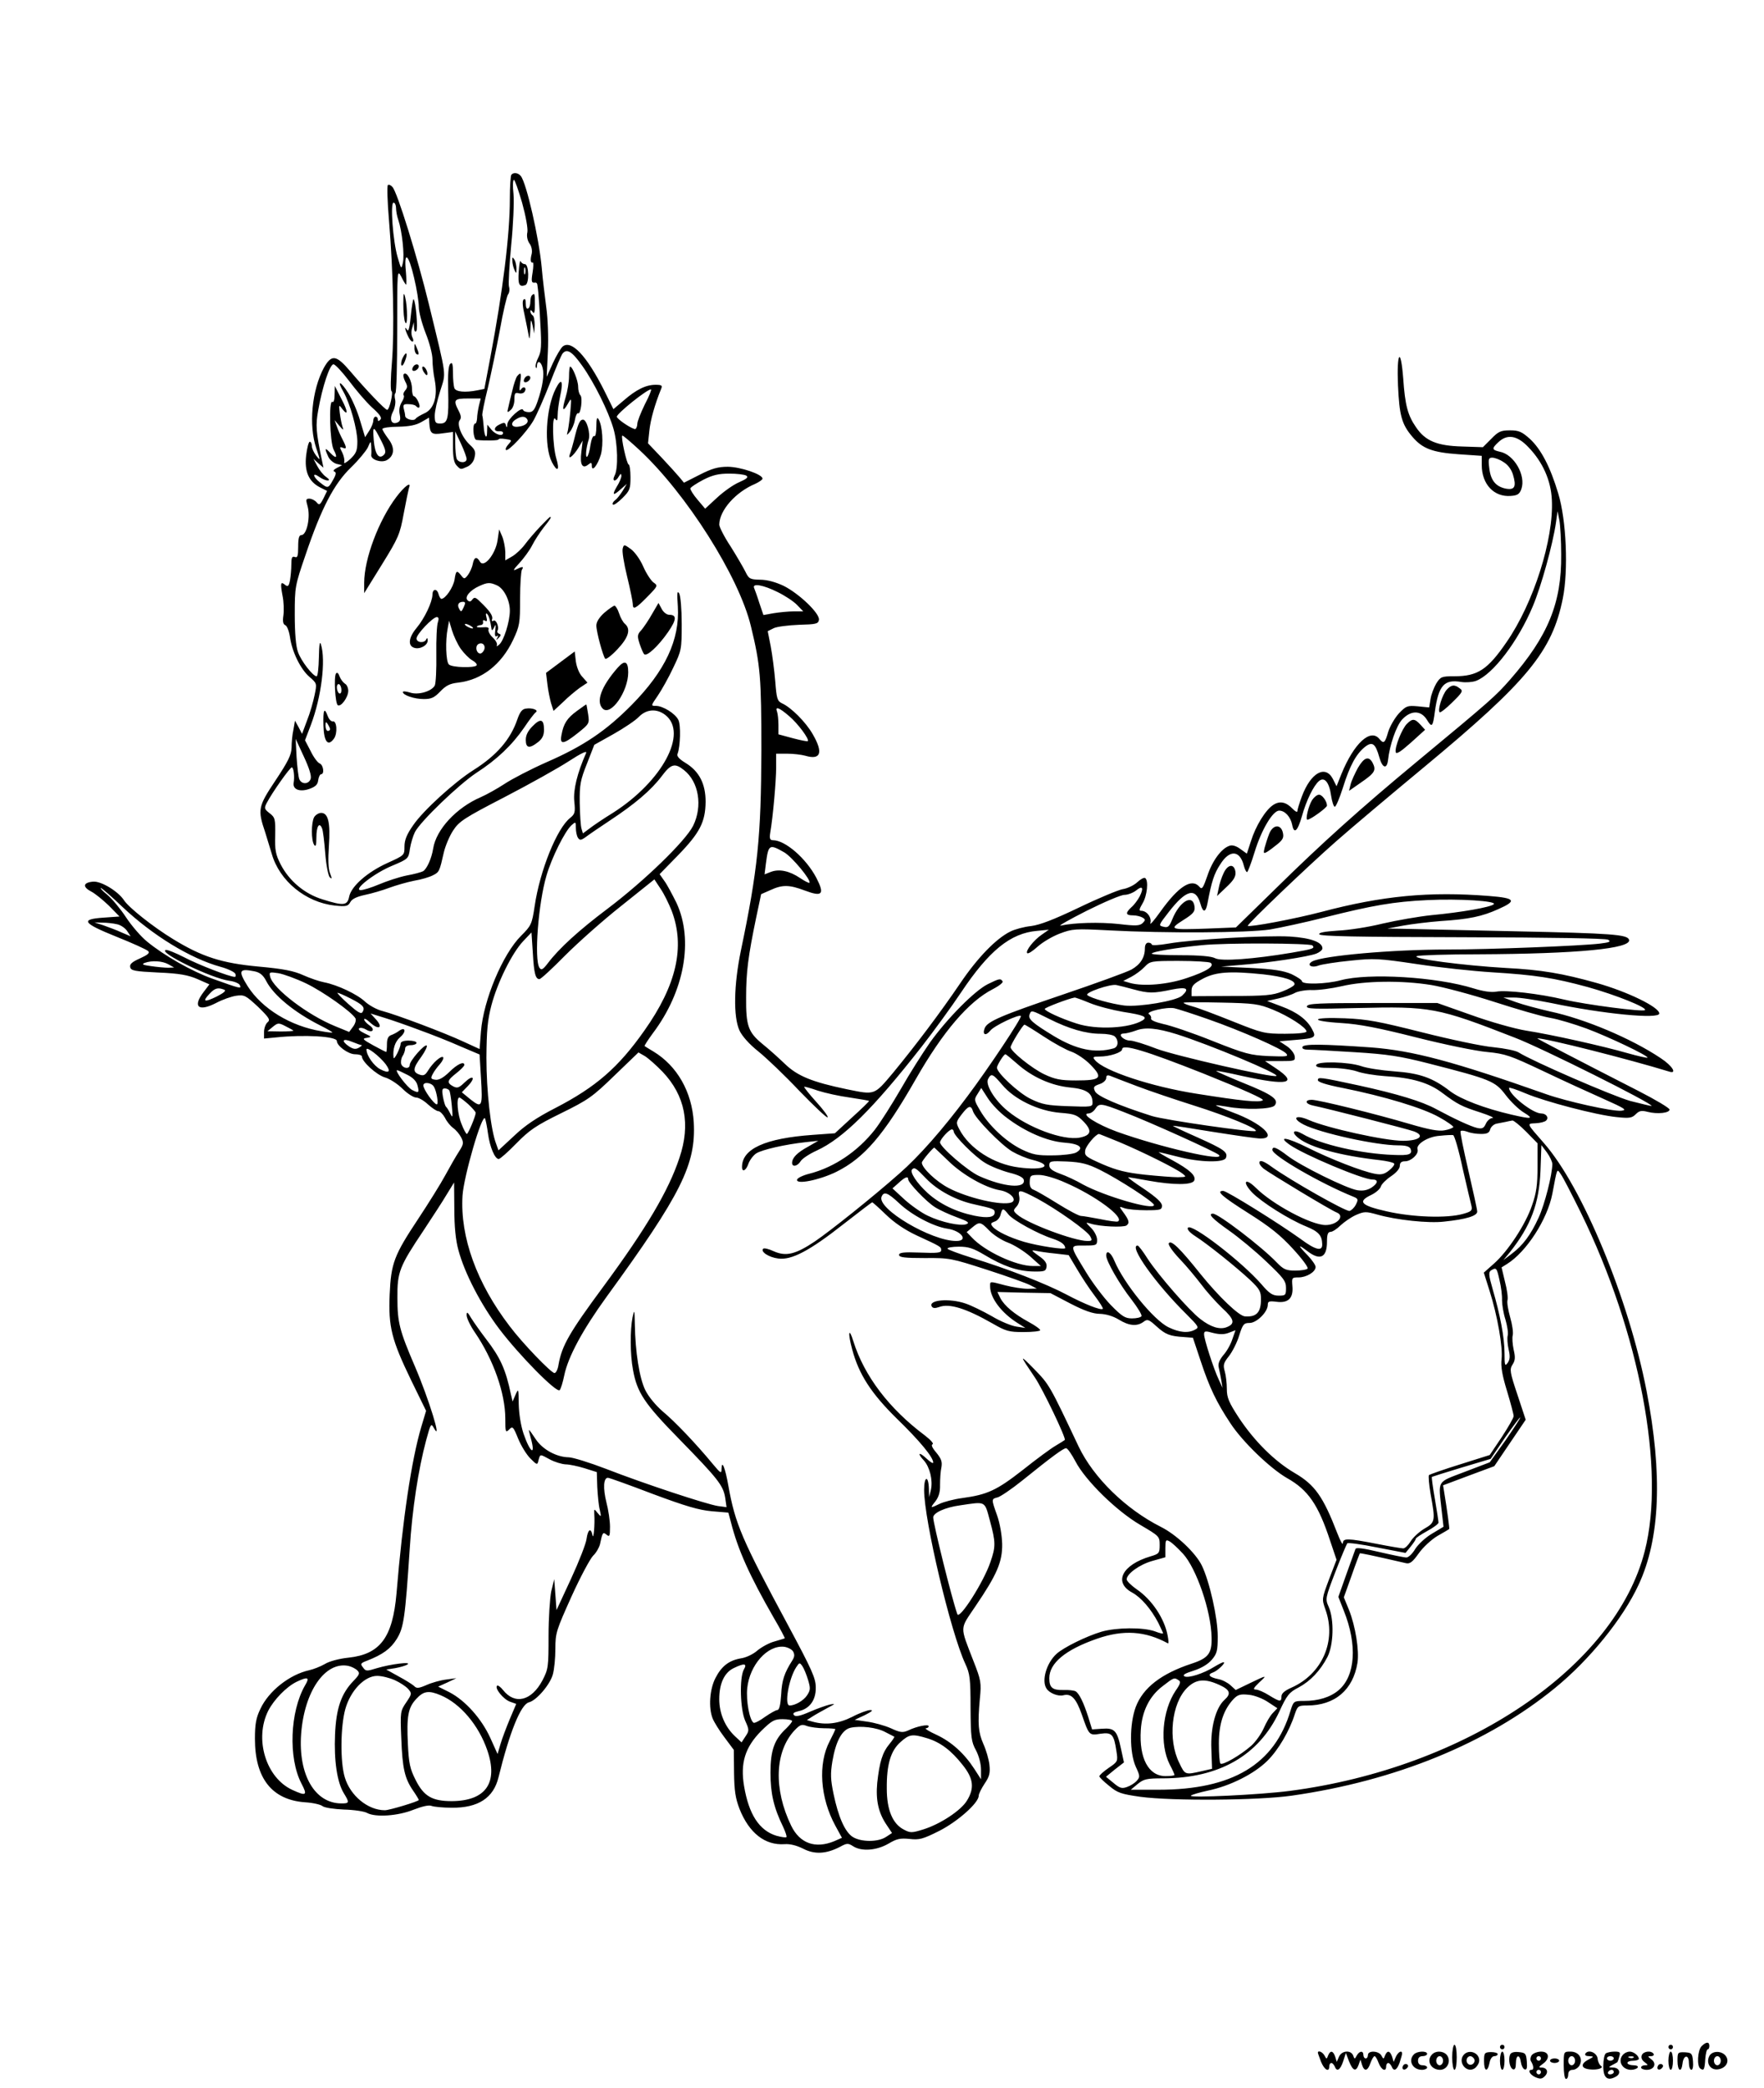 <?xml version="1.0" standalone="no"?>
<!DOCTYPE svg PUBLIC "-//W3C//DTD SVG 20010904//EN"
 "http://www.w3.org/TR/2001/REC-SVG-20010904/DTD/svg10.dtd">
<svg version="1.0" xmlns="http://www.w3.org/2000/svg"
 width="775pt" height="917pt" viewBox="0 0 775 917"
 preserveAspectRatio="xMidYMid meet">

<g transform="translate(0,917) scale(0.1,-0.1)"
fill="#000000" stroke="none">
<path d="M2247 8403 c-4 -3 -7 -52 -7 -107 0 -158 -31 -406 -86 -697 l-26
-137 -30 -6 c-55 -11 -96 -7 -102 10 -3 9 -6 39 -6 67 0 39 -3 48 -12 39 -8
-8 -11 -46 -9 -117 3 -125 -2 -145 -35 -145 -21 0 -24 5 -24 35 0 19 11 68 24
108 26 85 31 49 -50 382 -50 205 -139 493 -160 514 -7 8 -17 12 -20 8 -4 -4
-2 -73 5 -155 19 -229 24 -485 13 -622 -6 -69 -7 -126 -2 -128 9 -3 -9 -82
-19 -82 -9 0 -94 89 -161 168 -63 74 -83 77 -117 17 -53 -98 -68 -254 -33
-355 18 -54 18 -55 -1 -31 -10 13 -19 32 -19 42 0 10 -4 19 -9 19 -5 0 -12
-27 -16 -60 -8 -71 11 -115 62 -141 l30 -15 -16 -33 c-15 -29 -19 -31 -30 -17
-8 9 -22 16 -32 16 -15 0 -16 -4 -8 -32 14 -48 -3 -128 -27 -128 -10 0 -14
-13 -14 -51 0 -41 -3 -50 -15 -45 -12 4 -15 -3 -15 -33 0 -21 -3 -53 -6 -70
-5 -25 -9 -29 -21 -20 -20 17 -22 9 -12 -46 6 -28 7 -67 4 -88 -4 -27 -1 -39
9 -43 7 -3 16 -26 20 -52 9 -65 47 -142 86 -175 32 -28 33 -28 22 -80 -6 -29
-20 -79 -33 -111 l-22 -59 -15 29 -16 29 -7 -40 c-5 -22 -8 -57 -8 -79 -1 -31
-15 -60 -71 -144 -76 -114 -79 -127 -45 -227 7 -22 20 -65 29 -95 34 -119 149
-213 277 -227 50 -5 58 -3 68 15 7 14 28 24 65 32 29 6 77 20 106 31 30 11 79
25 109 31 31 5 68 16 83 24 28 14 29 17 48 101 7 29 25 72 41 96 26 40 49 55
227 147 108 56 235 127 281 157 54 35 81 48 76 36 -39 -88 -57 -162 -52 -212
5 -48 3 -56 -18 -73 -58 -45 -133 -231 -156 -387 -12 -80 -15 -86 -60 -131
-81 -81 -165 -282 -176 -420 l-6 -77 -72 33 c-84 39 -291 117 -355 134 -25 6
-58 25 -75 40 -34 33 -123 75 -181 86 -21 4 -62 18 -91 31 -42 19 -86 28 -196
38 -163 15 -250 43 -377 121 -87 53 -194 138 -215 170 -26 40 -102 86 -137 82
-43 -4 -46 -23 -8 -43 18 -9 53 -38 79 -63 l46 -47 -70 -5 c-104 -7 -92 -24
57 -84 70 -28 132 -56 139 -63 8 -8 -1 -16 -36 -32 -34 -15 -46 -25 -43 -38 3
-16 19 -19 123 -24 94 -4 131 -11 173 -29 l52 -23 -25 -33 c-50 -65 -24 -89
54 -49 28 15 68 29 89 32 36 5 42 1 96 -49 49 -48 55 -57 41 -68 -8 -7 -15
-26 -15 -42 l0 -29 53 5 c123 13 267 5 267 -16 0 -21 50 -58 80 -58 16 0 30
-4 30 -10 0 -22 64 -81 102 -92 21 -6 56 -29 77 -50 21 -21 48 -38 59 -38 11
0 34 -13 52 -30 18 -16 38 -30 46 -30 7 0 20 -13 29 -29 8 -17 24 -36 36 -45
12 -8 27 -26 35 -41 12 -24 11 -30 -10 -63 -13 -20 -40 -67 -60 -104 -20 -37
-73 -122 -118 -190 -107 -161 -120 -196 -126 -333 -6 -142 8 -198 94 -376 l66
-135 -21 -70 c-43 -145 -82 -405 -109 -732 -17 -193 -71 -267 -211 -282 -40
-4 -85 -16 -104 -28 -19 -11 -50 -23 -68 -27 -87 -19 -179 -92 -215 -170 -19
-39 -24 -67 -24 -131 0 -173 74 -268 219 -279 35 -2 70 -10 78 -17 9 -7 50
-13 94 -15 44 -1 90 -8 102 -15 37 -20 136 -13 203 14 39 15 68 22 80 17 10
-4 51 -8 89 -8 116 -1 183 43 205 133 49 199 98 321 134 330 33 8 93 78 105
123 6 21 11 71 11 112 0 70 4 81 71 230 39 86 82 166 95 179 13 12 26 35 30
50 11 53 13 55 29 42 13 -11 15 -6 15 35 0 26 -7 74 -16 108 -15 61 -13 107 7
107 6 0 95 -32 197 -71 145 -54 203 -71 260 -76 l72 -6 11 -41 c31 -123 83
-237 188 -420 29 -49 50 -90 49 -91 -2 -1 -22 -7 -46 -14 -23 -6 -57 -25 -75
-40 -18 -16 -50 -31 -72 -34 -52 -9 -85 -34 -112 -87 -25 -49 -31 -129 -12
-177 6 -15 29 -53 52 -83 l41 -55 1 -100 c1 -79 6 -112 24 -159 42 -106 112
-161 198 -155 24 2 54 -6 82 -20 50 -26 101 -23 161 8 31 17 36 17 58 3 37
-24 103 -19 155 11 37 22 52 25 93 21 43 -5 58 -1 130 35 81 41 174 123 174
155 0 8 12 32 26 53 21 31 25 46 21 83 -3 25 -15 66 -27 92 -22 51 -25 86 -15
198 7 70 5 81 -28 165 -61 158 -61 137 8 240 96 141 119 196 118 274 -1 39
-10 91 -22 125 -26 73 -26 73 2 80 12 3 61 36 107 73 134 108 182 143 194 143
6 0 24 -26 41 -58 43 -83 180 -218 285 -279 83 -49 85 -50 85 -88 0 -35 -2
-39 -40 -50 -125 -37 -164 -114 -81 -159 39 -21 83 -72 115 -133 11 -23 21
-44 21 -46 0 -3 -17 1 -37 9 -52 18 -168 17 -234 -2 -67 -20 -166 -69 -197
-97 -45 -41 -67 -119 -44 -153 13 -20 51 -35 74 -29 35 9 56 -14 81 -85 32
-92 32 -92 82 -84 50 7 59 -2 70 -77 7 -44 6 -46 -34 -73 -23 -16 -41 -32 -41
-37 0 -4 19 -23 43 -42 37 -31 53 -36 137 -48 143 -19 518 -16 665 5 456 65
860 230 1157 473 151 123 298 304 367 453 95 203 106 485 35 852 -78 403 -282
896 -451 1088 -78 89 -76 85 -36 87 20 1 40 6 46 12 13 13 0 31 -22 31 -37 0
-141 82 -141 112 0 4 33 -7 73 -24 85 -36 310 -95 400 -104 56 -6 67 -4 84 13
15 15 25 17 52 10 43 -11 96 -5 96 10 0 7 -61 43 -135 81 -276 141 -451 232
-446 232 40 0 403 -92 579 -146 37 -12 15 25 -37 59 -130 87 -335 173 -486
205 -52 12 -120 30 -150 41 l-55 20 45 0 c25 1 99 -11 165 -24 228 -48 475
-72 475 -46 0 28 -140 96 -275 134 -150 42 -243 58 -400 66 -188 11 -417 41
-390 52 11 4 133 8 270 8 436 2 675 25 662 64 -7 23 -75 28 -497 37 -239 5
-464 10 -500 11 l-65 1 70 13 c39 7 113 16 165 20 124 8 181 20 252 52 84 37
76 49 -39 58 -263 21 -470 1 -738 -70 -114 -30 -315 -68 -323 -61 -5 5 265
263 387 370 68 60 244 208 390 329 452 375 560 506 607 738 25 124 16 344 -20
462 -35 117 -76 195 -125 240 -35 31 -48 37 -87 37 -40 0 -51 -5 -82 -37 l-37
-37 -90 3 c-111 3 -163 24 -204 85 -36 52 -48 96 -56 214 -11 141 -29 117 -23
-30 6 -132 16 -171 63 -226 44 -52 88 -69 203 -77 l102 -7 0 -40 c0 -85 54
-142 128 -136 29 2 38 8 46 30 21 60 -32 152 -94 164 -36 8 -37 14 -7 42 39
37 83 30 132 -22 63 -65 99 -146 103 -231 9 -172 -80 -453 -199 -625 -83 -121
-127 -150 -229 -150 -57 0 -61 -2 -80 -32 -10 -17 -22 -48 -25 -68 l-6 -37
-50 5 c-46 4 -51 2 -83 -31 -18 -20 -39 -56 -47 -81 -14 -50 -20 -54 -39 -31
-39 47 -111 -19 -166 -153 l-22 -55 -16 32 c-33 63 -97 28 -136 -76 -11 -29
-20 -59 -20 -65 0 -7 -9 -2 -20 9 -29 31 -57 37 -86 18 -34 -22 -77 -92 -98
-159 l-18 -55 -28 20 c-17 13 -35 19 -47 15 -36 -11 -76 -65 -98 -131 -19 -55
-24 -63 -35 -50 -34 40 -92 3 -172 -109 -28 -39 -47 -61 -44 -50 7 24 -15 54
-40 54 -11 0 -9 7 6 33 20 33 27 101 11 111 -5 3 -20 -5 -35 -19 -14 -13 -43
-27 -64 -30 -20 -4 -107 -40 -192 -81 -111 -53 -171 -76 -210 -81 -30 -3 -71
-14 -91 -24 -63 -31 -145 -116 -220 -227 -89 -131 -197 -274 -295 -393 -84
-100 -79 -98 -202 -73 -154 32 -218 58 -274 112 -29 28 -73 67 -98 87 -63 52
-73 80 -72 205 0 111 9 180 44 349 l22 104 41 18 c52 24 82 24 151 -2 77 -29
88 -17 51 55 -45 86 -137 166 -191 166 -13 0 -16 7 -12 33 12 68 26 229 26
287 l0 60 48 0 c26 0 62 -4 80 -9 68 -20 80 13 33 94 -30 53 -95 118 -135 136
-21 10 -24 20 -30 97 -4 48 -13 117 -20 154 l-13 66 26 13 c14 7 64 13 111 15
76 2 85 4 88 22 4 28 -87 115 -155 149 -36 17 -73 27 -104 27 -44 1 -49 4 -64
35 -9 18 -38 68 -65 111 -28 42 -50 86 -50 96 1 63 72 143 158 179 17 8 32 18
32 23 0 19 -98 52 -153 52 -43 0 -70 -8 -123 -35 l-69 -35 -19 23 c-10 12 -45
51 -78 86 l-61 64 6 56 c5 48 24 115 52 184 6 14 2 17 -25 17 -42 0 -85 -21
-140 -69 l-45 -38 -40 81 c-78 155 -145 225 -183 194 -8 -7 -28 -40 -43 -73
l-27 -60 5 110 c3 64 0 146 -7 195 -6 47 -16 126 -20 175 -12 130 -67 372 -92
402 -11 14 -31 17 -41 6z m47 -124 c16 -58 26 -113 23 -129 -4 -16 0 -36 9
-49 10 -13 13 -32 10 -46 -7 -26 -5 -41 5 -38 3 1 3 -18 -1 -43 -7 -42 -5 -48
13 -45 4 0 8 -5 8 -11 1 -7 3 -22 4 -33 1 -11 6 -73 9 -137 6 -97 4 -122 -9
-148 -9 -17 -14 -37 -11 -43 2 -7 5 -4 5 6 1 26 18 21 25 -9 8 -30 0 -82 -22
-146 -13 -38 -21 -48 -38 -48 -12 0 -24 4 -26 10 -5 16 -68 -40 -69 -63 -1
-15 -3 -17 -6 -6 -3 14 -8 15 -28 5 -27 -12 -28 -32 -1 -30 9 1 16 -2 16 -7 0
-17 -32 -9 -51 14 l-18 22 -1 -29 c0 -41 -12 -24 -15 21 -2 21 -4 43 -6 48 -2
6 9 60 24 120 14 61 38 175 53 255 14 80 31 151 36 157 6 7 8 23 4 35 -3 13 2
95 10 183 9 88 13 188 10 223 -4 34 -3 62 2 62 4 0 20 -46 36 -101z m-554 -23
c0 -12 4 -36 10 -52 16 -47 28 -154 20 -188 -7 -30 -7 -30 -23 24 -21 72 -33
240 -18 240 6 0 11 -11 11 -24z m79 -305 c12 -49 21 -107 21 -129 0 -22 14
-74 30 -115 17 -42 30 -93 30 -115 0 -22 4 -63 10 -91 14 -74 -4 -129 -47
-147 -17 -8 -34 -18 -37 -23 -8 -12 -46 -2 -46 13 0 6 -3 20 -6 31 -4 17 -1
21 20 20 13 0 28 -3 32 -7 16 -17 23 -7 12 17 -6 14 -15 25 -20 25 -4 0 -8 15
-8 33 0 35 -23 77 -36 64 -4 -4 -1 -18 6 -32 11 -20 11 -27 0 -40 -7 -8 -10
-18 -6 -22 3 -3 -1 -17 -9 -29 -9 -15 -13 -34 -9 -53 5 -24 2 -32 -11 -37 -26
-10 -36 15 -18 49 8 16 12 40 9 52 -3 13 -3 26 1 28 5 3 8 127 8 276 0 265 0
269 18 236 9 -19 19 -35 21 -35 2 0 2 27 -1 60 -9 91 12 75 36 -29z m738 -386
c53 -74 116 -201 138 -277 19 -65 22 -177 5 -207 -13 -26 5 -29 19 -3 8 13 10
14 11 2 0 -8 -9 -30 -20 -47 -23 -39 -16 -42 19 -10 l25 22 -18 -30 c-10 -16
-25 -36 -34 -42 -9 -7 -13 -16 -9 -19 3 -4 22 9 42 29 32 32 35 40 35 91 0 31
-4 56 -8 56 -8 0 -35 121 -28 127 2 2 35 -26 74 -62 207 -192 439 -558 491
-775 42 -172 46 -226 46 -545 -1 -379 -16 -526 -90 -880 -31 -150 -34 -290 -6
-351 12 -25 42 -59 82 -91 35 -28 117 -106 181 -174 65 -67 121 -120 124 -116
4 3 -19 34 -50 68 -31 34 -54 64 -53 66 2 2 29 -6 61 -17 31 -10 94 -24 139
-30 45 -7 83 -13 85 -15 2 -1 -32 -34 -74 -72 l-76 -70 -97 -7 c-209 -15 -311
-61 -311 -141 0 -25 18 -16 28 14 6 16 21 37 35 46 26 16 125 39 217 49 l55 6
-45 -26 c-48 -26 -70 -49 -70 -71 0 -20 24 -15 38 8 7 11 39 32 70 46 116 53
248 184 461 456 53 68 131 175 173 238 123 184 217 261 335 271 l51 5 -30 -21
c-37 -25 -74 -73 -65 -82 4 -4 24 9 45 28 22 20 66 46 98 58 56 21 66 22 219
14 242 -13 606 -11 705 4 46 8 154 31 240 53 211 53 303 69 450 76 141 7 307
-4 293 -18 -13 -13 -144 -36 -273 -48 -58 -6 -154 -23 -215 -37 -60 -15 -149
-29 -197 -31 -60 -4 -85 -9 -82 -16 3 -9 167 -12 628 -13 393 -1 630 -5 641
-11 14 -8 7 -12 -36 -17 -83 -10 -485 -26 -670 -26 -244 0 -545 -27 -593 -52
-28 -15 -5 -31 28 -18 15 5 77 15 139 21 104 11 124 10 292 -15 99 -15 248
-31 330 -36 192 -12 270 -24 421 -65 122 -34 262 -90 251 -101 -8 -9 -261 24
-354 46 -109 26 -257 43 -299 35 -22 -4 -57 1 -99 14 -163 51 -462 69 -585 36
-64 -17 -170 -20 -170 -4 0 5 -21 19 -46 31 -35 15 -78 22 -178 27 l-131 6 94
8 c117 9 287 35 324 49 15 6 27 16 27 23 0 27 -50 46 -143 52 -104 6 -425 -12
-534 -31 -40 -7 -73 -9 -73 -4 0 4 -7 8 -15 8 -9 0 -15 -9 -15 -25 0 -40 -20
-71 -59 -93 -20 -11 -157 -61 -305 -111 -268 -91 -329 -117 -340 -147 -11 -29
5 -35 25 -10 16 21 126 73 134 64 6 -7 -144 -232 -235 -353 -109 -146 -213
-264 -299 -339 -114 -101 -303 -252 -371 -298 -85 -57 -127 -67 -181 -43 -21
10 -42 15 -46 11 -13 -13 25 -38 66 -43 58 -8 137 33 288 152 67 52 123 95
125 95 2 0 29 -24 60 -54 36 -35 83 -67 134 -91 108 -50 109 -50 109 -66 0
-11 -18 -13 -92 -10 -74 3 -93 0 -93 -10 0 -11 24 -14 113 -14 109 1 117 -1
275 -52 90 -29 176 -60 190 -68 l27 -14 -40 -1 c-23 0 -67 7 -98 15 -72 19
-67 19 -67 -5 0 -50 50 -116 120 -160 l35 -22 -39 6 c-22 3 -71 23 -109 46
-39 22 -90 47 -114 55 -72 25 -167 16 -149 -13 5 -8 15 -8 32 -2 45 17 118 -6
234 -72 59 -34 72 -38 137 -38 40 0 73 4 73 8 0 5 -22 21 -50 36 -64 35 -107
71 -125 105 l-13 27 116 -3 117 -2 88 -46 c62 -32 100 -45 130 -45 27 -1 57
-10 82 -25 45 -28 81 -31 109 -10 17 13 23 11 57 -20 40 -36 58 -43 122 -47
l38 -3 34 -102 c39 -118 70 -182 131 -274 53 -81 175 -198 248 -240 93 -52
138 -117 190 -276 l28 -83 -33 -86 c-32 -86 -32 -86 -16 -132 50 -138 -14
-284 -150 -344 -29 -13 -43 -25 -43 -38 0 -25 -6 -25 -55 5 -22 14 -48 25 -58
25 -13 0 -10 7 15 31 37 34 36 34 -45 -5 l-58 -28 -23 21 c-12 11 -36 24 -54
27 -39 8 -49 20 -23 29 19 6 60 45 46 45 -4 0 -22 -9 -40 -20 -48 -30 -115
-51 -131 -42 -10 6 2 13 40 25 35 11 64 29 80 48 23 27 26 40 26 103 0 81 -36
241 -70 311 -27 55 -112 136 -181 170 -154 78 -295 216 -360 352 -129 273
-129 272 -196 341 -66 67 -65 64 4 -38 34 -50 139 -269 131 -274 -2 -2 -20
-13 -40 -25 -21 -12 -86 -60 -145 -107 -114 -89 -155 -108 -265 -123 -38 -5
-82 -17 -99 -25 -43 -21 -44 -20 -19 11 14 19 21 40 20 72 0 25 2 60 6 77 4
24 0 37 -22 64 -19 22 -24 35 -17 37 7 3 -9 20 -35 40 -156 117 -265 260 -313
413 -20 65 -25 37 -5 -36 29 -109 83 -193 196 -304 102 -99 160 -170 160 -193
0 -6 -13 2 -30 18 -33 31 -42 24 -11 -9 26 -29 40 -87 31 -128 l-8 -33 -1 37
c-2 60 -21 56 -21 -5 0 -134 117 -627 181 -764 20 -43 23 -64 23 -193 1 -130
3 -149 24 -187 13 -25 22 -60 22 -85 l0 -42 -29 45 c-44 68 -100 119 -166 150
-33 15 -54 28 -47 29 6 0 12 4 12 9 0 10 -52 0 -91 -19 -23 -10 -34 -9 -75 10
-27 12 -74 25 -104 29 l-55 8 45 21 c30 15 38 22 24 22 -12 0 -48 -13 -80 -30
-60 -30 -117 -37 -174 -21 l-25 7 25 16 c14 9 43 25 65 37 36 19 37 20 10 15
-16 -4 -56 -18 -88 -32 -41 -18 -61 -22 -68 -15 -8 8 -2 13 19 18 49 10 77 49
76 104 0 41 -17 78 -121 272 -204 379 -233 446 -263 614 -14 79 -29 116 -30
75 0 -23 -3 -22 -38 20 -76 92 -169 189 -220 231 -31 27 -62 64 -77 94 -26 53
-44 168 -46 290 -1 64 -2 66 -10 30 -11 -57 -11 -162 2 -231 18 -100 50 -148
203 -304 170 -174 193 -203 202 -257 l6 -42 -38 5 c-51 8 -324 98 -491 163
-73 28 -147 51 -165 51 -53 1 -114 34 -144 79 -15 23 -28 41 -30 41 -1 0 2
-15 7 -32 24 -85 -1 -71 -31 16 -12 36 -20 87 -21 130 -1 68 -1 70 -14 41
l-13 -30 -7 30 c-23 110 -46 162 -110 245 -23 30 -52 71 -64 90 -17 29 -21 31
-21 14 0 -12 16 -46 36 -75 82 -120 134 -268 134 -380 0 -59 1 -62 17 -47 15
16 18 13 39 -39 13 -32 37 -71 54 -88 30 -30 31 -30 36 -7 8 27 5 27 51 2 21
-11 51 -20 68 -21 16 0 54 -8 83 -17 l54 -17 2 -65 c2 -36 6 -81 11 -100 7
-33 7 -34 -9 -15 -16 20 -16 20 -15 -5 3 -43 -3 -116 -8 -92 -7 34 -20 26 -26
-16 -2 -20 -33 -99 -68 -175 l-64 -138 -5 68 -5 68 -13 -53 c-6 -29 -12 -117
-12 -196 0 -137 -1 -146 -27 -196 -48 -90 -121 -108 -173 -42 -11 14 -23 22
-26 19 -12 -11 27 -59 56 -70 l28 -10 -28 -66 c-15 -36 -34 -86 -41 -110 l-13
-44 -32 71 c-39 85 -110 164 -179 200 l-50 25 40 18 40 19 -45 -6 c-25 -3 -64
-14 -86 -24 -35 -15 -44 -16 -55 -4 -8 7 -38 26 -68 42 l-54 30 39 6 c22 4 46
11 54 16 21 14 -73 2 -134 -16 -45 -14 -49 -14 -61 3 -13 16 -11 19 18 30 69
27 103 52 130 95 31 50 37 93 57 395 11 175 38 350 72 477 20 74 22 77 34 55
39 -70 -22 128 -83 270 -68 158 -77 194 -77 301 -1 114 9 138 114 295 39 59
86 131 103 160 l32 52 1 -116 c0 -77 6 -138 18 -181 27 -101 99 -240 180 -347
89 -117 252 -282 265 -268 5 6 14 35 20 65 17 82 81 200 186 345 329 452 393
582 383 766 -8 134 -73 248 -177 311 -20 12 -38 23 -39 24 -2 1 14 26 36 56
139 184 180 410 104 573 -18 36 -41 80 -53 96 l-21 30 81 83 c96 99 120 146
121 235 0 79 -28 134 -89 171 -28 17 -39 30 -34 40 12 31 15 128 3 149 -14 28
-68 61 -98 61 -23 0 -23 0 8 45 17 25 48 80 68 123 36 75 37 80 37 192 0 66
-5 123 -11 134 -9 14 -10 1 -6 -57 9 -146 -55 -283 -203 -433 -112 -113 -210
-180 -373 -251 -70 -31 -153 -74 -186 -96 -32 -21 -79 -47 -104 -58 -107 -46
-196 -142 -209 -226 -7 -43 -27 -88 -44 -99 -7 -4 -39 -13 -73 -19 -34 -7 -88
-25 -121 -39 -33 -14 -69 -25 -80 -25 -36 0 60 75 138 107 71 30 72 31 78 75
4 24 14 57 22 73 25 48 193 209 270 260 90 58 157 122 210 199 22 33 45 63 51
67 14 9 -16 21 -44 16 -16 -2 -26 -15 -37 -47 -30 -88 -90 -158 -193 -223 -84
-53 -221 -178 -264 -241 -29 -41 -39 -66 -39 -95 0 -38 0 -38 -75 -72 -88 -40
-159 -102 -168 -148 -8 -39 -24 -41 -116 -12 -80 24 -148 82 -185 154 -22 43
-26 63 -24 128 1 71 0 78 -25 97 -23 18 -24 22 -12 45 24 46 102 156 110 156
8 0 13 -40 8 -69 -4 -28 27 -40 68 -26 28 10 38 19 40 39 2 14 8 26 13 26 15
0 10 40 -6 47 -9 3 -27 27 -40 54 l-25 48 26 68 c46 122 66 283 44 353 -5 17
-8 -1 -9 -57 -1 -46 -5 -83 -10 -83 -16 0 -69 68 -82 107 -9 24 -14 83 -14
163 0 123 1 128 48 265 69 204 125 311 199 382 33 32 66 72 74 88 13 30 13 30
15 5 1 -14 1 -31 0 -38 -3 -20 43 -36 68 -23 34 19 37 55 7 94 -14 19 -26 38
-26 43 0 5 31 10 69 10 50 1 79 7 103 21 l33 19 1 -23 c3 -48 10 -53 59 -46
l45 6 0 -66 c0 -46 5 -70 16 -81 18 -19 17 -19 48 -5 15 7 28 23 31 41 6 23 2
34 -20 54 -35 32 -60 91 -45 109 7 9 6 20 -5 41 -25 48 -20 54 41 54 l56 0 -8
-32 c-4 -18 -8 -43 -8 -55 -1 -13 -4 -23 -8 -23 -14 0 -9 -70 5 -72 37 -4 97
-3 97 2 0 4 14 5 30 2 30 -4 30 -5 14 -23 -10 -11 -15 -22 -11 -25 9 -9 90 77
120 128 15 26 48 101 73 165 25 65 50 124 56 131 19 22 41 9 85 -53z m-1024
-67 c30 -40 75 -93 101 -117 35 -31 45 -46 37 -54 -8 -8 -11 -8 -11 1 0 7 -4
12 -10 12 -5 0 -10 -8 -10 -17 0 -10 -8 -30 -18 -45 l-18 -28 -22 73 c-11 39
-35 94 -52 121 -34 54 -52 58 -21 5 29 -51 61 -165 61 -218 0 -40 -5 -52 -31
-77 -18 -16 -29 -22 -27 -14 3 8 -1 27 -8 42 -13 24 -12 27 1 22 19 -8 19 -1
0 36 -9 17 -20 42 -25 57 l-10 28 21 -25 c17 -20 20 -21 14 -5 -4 11 -9 38
-12 60 -5 38 -4 39 10 20 28 -36 26 -11 -4 45 l-28 55 -1 -38 c0 -23 -4 -36
-10 -32 -16 10 -11 -178 6 -210 19 -36 12 -42 -15 -14 -24 26 -26 21 -9 -16 6
-14 23 -28 36 -32 l25 -6 -23 -12 c-14 -7 -18 -14 -11 -16 9 -3 8 -13 -6 -37
-21 -38 -23 -38 -57 -11 -32 25 -35 47 -4 25 12 -9 29 -16 37 -16 11 0 8 5 -7
16 -12 8 -29 30 -38 47 l-17 32 22 -20 22 -19 -6 29 c-27 129 -29 157 -17 223
18 103 51 202 67 202 8 0 38 -33 68 -72z m1300 -104 c-18 -37 -33 -75 -33 -85
0 -10 -4 -20 -8 -23 -9 -5 -82 43 -82 54 0 14 132 120 150 120 4 0 -8 -30 -27
-66z m-517 -65 c9 -15 -9 -30 -40 -33 -30 -4 -36 17 -8 33 22 14 39 14 48 0z
m-641 -95 c19 -38 22 -51 12 -61 -22 -23 -40 2 -45 64 -5 66 -2 66 33 -3z
m375 -80 c0 -19 -36 -18 -44 2 -3 9 -6 39 -6 67 l0 52 25 -53 c14 -30 25 -60
25 -68z m4555 -13 c19 -11 35 -32 42 -55 16 -53 8 -69 -31 -62 -45 9 -67 37
-73 90 -5 40 -3 46 13 46 11 0 33 -8 49 -19z m-3326 -60 c10 -7 2 -14 -32 -29
-26 -11 -69 -42 -97 -68 l-52 -48 -33 39 c-19 22 -33 45 -32 50 2 6 27 22 57
38 41 21 68 27 114 27 34 0 67 -4 75 -9z m3580 -347 c2 -212 -58 -358 -224
-548 -64 -73 -84 -91 -410 -361 -245 -203 -418 -358 -622 -559 l-173 -169
-123 -5 c-168 -6 -173 -4 -109 37 45 28 53 38 50 60 -7 57 -66 23 -98 -57 -13
-32 -19 -37 -38 -32 -23 5 -23 6 23 65 76 98 118 109 139 36 11 -40 23 -40 31
2 18 96 29 130 56 171 41 66 87 63 104 -7 4 -15 10 -27 14 -27 3 0 18 39 33
88 30 98 80 182 108 182 25 0 50 -27 57 -62 8 -43 24 -29 43 38 19 68 51 134
75 154 24 20 45 -6 53 -64 4 -26 11 -48 16 -49 5 -1 21 37 36 84 30 96 58 148
97 179 32 25 46 15 63 -46 13 -47 33 -54 38 -13 7 67 37 152 62 179 39 42 83
41 109 -1 22 -36 26 -32 35 36 16 115 41 143 116 130 20 -3 49 -1 65 5 74 28
185 174 249 327 37 87 88 272 102 368 l7 50 8 -40 c4 -22 8 -90 8 -151z
m-3443 -164 c33 -16 72 -42 86 -57 l27 -28 -42 0 c-23 0 -63 -4 -88 -8 l-45
-8 -18 53 c-9 29 -20 59 -23 66 -9 22 41 13 103 -18z m51 -545 c39 -33 90
-102 82 -110 -2 -2 -32 4 -66 13 l-63 17 0 41 c0 24 -3 49 -6 58 -10 26 9 19
53 -19z m-544 5 c101 -79 -13 -291 -229 -429 -44 -27 -91 -59 -106 -71 l-27
-20 -6 20 c-4 12 -7 62 -8 113 -1 82 3 101 32 174 l32 82 84 47 c46 26 97 60
112 76 33 34 79 37 116 8z m-1558 -280 c-8 -25 -40 -26 -50 -2 -4 9 -9 53 -12
97 l-4 80 36 -78 c23 -49 34 -84 30 -97z m1640 38 c65 -51 83 -158 40 -245
-34 -67 -213 -241 -376 -364 -125 -94 -213 -174 -262 -239 -22 -29 -29 -32
-37 -20 -24 37 -5 284 31 405 23 79 81 195 110 221 18 16 19 16 19 -12 0 -16
4 -35 9 -43 8 -12 13 -12 33 2 13 10 61 43 108 74 109 72 180 132 227 194 41
55 58 59 98 27z m440 -361 c35 -20 121 -124 111 -134 -2 -2 -20 7 -41 21 -46
31 -91 41 -128 27 l-28 -11 6 48 c11 84 15 86 80 49z m-494 -257 c60 -158 21
-327 -120 -526 -114 -162 -213 -248 -391 -340 -82 -42 -134 -77 -182 -123
l-68 -63 -10 28 c-24 61 -43 233 -43 379 1 121 5 165 22 230 27 102 91 230
139 281 l37 39 6 -91 c5 -90 12 -114 29 -114 6 0 56 46 112 103 57 57 168 156
248 219 l145 116 27 -41 c16 -23 37 -67 49 -97z m2056 63 c-8 -15 -24 -37 -36
-47 -28 -26 -26 -36 7 -36 15 0 34 -5 42 -10 13 -8 13 -11 0 -24 -13 -12 -30
-13 -105 -4 -84 9 -196 6 -255 -7 -14 -3 37 26 114 65 76 38 151 70 166 70 15
0 38 9 51 19 29 24 35 12 16 -26z m-4469 -46 c133 -125 297 -226 431 -263 33
-9 62 -23 65 -31 3 -7 2 -13 -3 -13 -22 0 -159 53 -220 85 -39 20 -76 35 -83
33 -33 -11 200 -124 278 -135 24 -3 45 -12 48 -20 7 -16 4 -16 -121 29 -90 32
-213 102 -287 163 -25 20 -67 68 -92 106 -25 38 -62 82 -82 99 -20 16 -33 30
-29 30 4 0 47 -37 95 -83z m-24 -76 c16 -3 36 -17 44 -29 l16 -24 -40 17 c-21
10 -57 23 -79 31 l-40 13 35 -1 c19 0 48 -3 64 -7z m5252 -93 c12 -13 3 -16
-91 -32 -166 -28 -311 -39 -337 -24 -15 8 -65 13 -150 13 -71 0 -128 3 -128 7
0 8 107 26 220 37 102 11 475 9 486 -1z m-5026 -83 l25 -14 -26 -1 c-14 0 -48
3 -75 7 -36 5 -43 8 -29 14 32 12 78 9 105 -6z m4578 7 c21 -14 -16 -38 -103
-67 -84 -29 -192 -38 -250 -22 l-30 9 35 18 c19 10 46 30 59 44 24 25 28 26
150 26 69 0 132 -4 139 -8z m-4199 -38 c23 -5 37 -16 51 -43 32 -62 123 -137
238 -195 28 -14 52 -28 52 -30 0 -2 -21 0 -47 5 -136 22 -262 99 -325 198 -43
69 -38 79 31 65z m226 -53 c73 -35 201 -125 217 -154 3 -7 -1 -23 -11 -36
l-17 -23 -61 25 c-121 49 -272 164 -286 217 -5 21 -4 22 36 16 23 -4 78 -24
122 -45z m4205 40 c90 -10 143 -27 137 -45 -2 -6 -26 -20 -53 -30 -42 -17 -75
-20 -224 -20 l-175 -1 0 25 c0 20 10 31 50 52 57 30 119 34 265 19z m739 -47
c53 -9 177 -42 276 -74 99 -32 209 -64 245 -70 36 -6 108 -28 160 -47 97 -36
275 -121 268 -128 -2 -2 -42 7 -88 20 -108 31 -331 81 -446 99 -49 8 -156 38
-239 68 l-150 53 -284 0 c-236 0 -285 -2 -289 -14 -4 -12 29 -13 220 -8 324 8
352 3 693 -130 116 -44 610 -291 601 -300 -1 -1 -43 9 -94 22 -80 23 -428 174
-490 213 -12 8 -62 18 -111 23 -48 4 -189 34 -312 65 -191 48 -241 58 -341 62
-149 6 -160 -12 -13 -21 78 -5 161 -21 327 -63 123 -31 263 -60 311 -64 81 -8
101 -15 245 -83 86 -41 206 -96 267 -123 94 -42 105 -49 78 -52 -38 -4 -241
41 -331 73 -405 143 -584 191 -768 205 -215 15 -297 16 -302 2 -2 -8 7 -12 28
-12 17 0 108 -5 203 -11 144 -9 196 -17 322 -49 274 -70 294 -78 340 -139 22
-29 58 -64 80 -77 46 -28 35 -30 -55 -9 -120 28 -221 67 -268 102 -77 60 -135
80 -247 88 -55 4 -120 14 -145 23 -56 19 -191 22 -197 5 -4 -10 14 -13 65 -13
38 0 89 -7 113 -15 24 -9 80 -18 124 -21 119 -7 193 -29 252 -74 67 -50 84
-59 168 -86 39 -13 62 -23 52 -24 -9 0 -23 -11 -29 -25 -9 -20 -16 -23 -37
-19 -30 7 -101 40 -181 83 -62 34 -171 67 -340 104 -172 37 -180 38 -180 23 0
-8 37 -20 109 -34 184 -37 352 -88 423 -128 37 -20 65 -41 63 -44 -3 -4 -20
-11 -39 -14 -25 -5 -68 3 -153 28 -149 44 -400 106 -430 106 -32 0 -29 -18 5
-25 59 -12 419 -104 445 -114 49 -19 23 -41 -49 -41 -80 0 -333 56 -413 91
-59 26 -79 9 -23 -20 73 -37 317 -91 415 -91 34 0 49 -5 54 -15 9 -25 -5 -30
-75 -27 -142 5 -322 46 -399 92 -40 23 -53 9 -17 -19 52 -41 186 -77 356 -96
32 -4 60 -10 63 -15 3 -5 -7 -18 -22 -30 -21 -17 -35 -20 -62 -15 -58 11 -196
65 -296 115 -92 46 -135 52 -78 12 63 -44 320 -152 362 -152 28 0 26 -16 -4
-36 -18 -11 -37 -15 -62 -11 -48 8 -247 106 -306 151 -48 37 -67 44 -67 26 0
-25 215 -149 357 -206 20 -8 21 -12 10 -34 -7 -14 -20 -26 -28 -28 -17 -3
-257 133 -341 193 -31 23 -50 31 -54 23 -4 -6 4 -19 17 -30 29 -22 297 -184
322 -193 37 -15 2 -55 -49 -55 -64 0 -234 91 -307 164 -47 46 -61 27 -16 -21
42 -43 161 -118 237 -149 54 -22 70 -39 71 -77 2 -34 -28 -28 -95 22 -96 69
-324 211 -340 211 -33 0 -6 -24 111 -98 95 -60 141 -97 195 -156 39 -42 68
-81 65 -87 -4 -5 -28 -9 -54 -9 -41 0 -52 5 -82 36 -67 70 -256 214 -280 214
-24 0 -2 -23 69 -73 43 -30 118 -92 165 -137 76 -72 87 -86 87 -116 0 -32 -2
-34 -32 -34 -27 0 -41 9 -76 50 -86 99 -309 271 -323 248 -5 -7 9 -22 34 -38
53 -34 178 -134 240 -192 41 -39 47 -50 47 -84 0 -58 -20 -79 -71 -75 -26 2
-113 85 -194 185 -91 114 -130 152 -140 136 -4 -6 16 -35 47 -68 30 -31 72
-82 95 -112 22 -30 64 -77 92 -104 55 -50 59 -70 19 -85 -30 -11 -69 1 -114
36 -49 37 -185 193 -232 265 -20 32 -40 58 -44 58 -41 0 81 -170 215 -302 53
-53 56 -58 38 -67 -30 -17 -70 -13 -117 10 -65 31 -196 192 -238 292 -15 37
-36 50 -36 23 0 -24 59 -127 111 -193 27 -35 47 -68 44 -73 -3 -6 -22 -10 -42
-10 -30 0 -44 9 -93 59 -31 32 -80 97 -108 143 -75 123 -74 118 -8 118 53 0
56 1 56 25 0 15 -12 38 -26 52 -26 26 -26 26 -2 19 41 -13 143 -17 157 -8 15
11 12 23 -16 61 -17 23 -17 24 7 15 14 -5 57 -9 95 -9 63 0 70 2 70 20 0 14
-24 36 -78 73 -43 28 -75 52 -70 52 4 0 44 -7 88 -15 111 -20 194 -20 202 1 8
21 -20 47 -97 89 -36 19 -62 35 -59 35 3 0 41 -9 84 -20 96 -25 203 -27 211
-5 10 25 -9 38 -125 90 -61 27 -110 50 -108 51 1 1 81 -11 177 -27 96 -15 190
-29 208 -29 78 0 3 69 -123 115 -42 16 -74 29 -73 31 2 1 23 -2 48 -6 77 -15
196 -12 210 5 21 26 -10 48 -140 100 -66 27 -118 50 -117 52 2 1 53 -8 113
-22 201 -44 250 -34 150 33 l-48 32 67 0 c63 0 66 1 63 22 -2 12 -17 32 -35
44 l-32 21 70 6 c87 7 93 11 74 46 -22 43 -68 77 -137 102 l-61 23 49 11 c27
6 60 17 74 25 14 7 48 13 75 12 28 -1 86 7 130 17 101 24 265 26 394 5z
m-1309 -19 c66 -18 87 -18 168 -1 66 13 80 5 45 -27 -26 -23 -187 -50 -253
-43 -56 7 -148 32 -163 46 -12 11 103 50 128 44 11 -2 45 -11 75 -19z m-3996
-1 c11 -4 2 -13 -31 -30 -55 -27 -66 -24 -33 11 24 26 37 29 64 19z m556 -39
c55 -28 65 -39 53 -59 -6 -11 -20 -3 -63 35 -30 27 -51 49 -47 49 4 0 30 -11
57 -25z m3248 -20 c34 -14 100 -31 147 -39 91 -14 108 -22 85 -37 -56 -35
-202 -43 -290 -14 -69 22 -140 55 -140 64 0 6 106 46 131 50 3 1 33 -10 67
-24z m804 -29 c71 -29 148 -79 148 -96 0 -6 -38 -10 -94 -10 -90 0 -99 2 -229
54 -75 30 -154 60 -177 66 -22 6 -40 13 -40 16 0 3 73 3 163 1 149 -3 167 -6
229 -31z m-287 -41 c149 -52 330 -132 346 -152 11 -13 2 -14 -77 -11 -81 4
-102 9 -248 67 -87 35 -185 68 -216 74 -34 8 -55 17 -53 24 2 6 -2 15 -9 19
-17 11 78 33 112 26 14 -3 79 -24 145 -47z m-697 1 c87 -44 163 -66 227 -66
28 0 56 -5 63 -12 18 -18 15 -46 -5 -52 -82 -23 -163 -6 -263 54 -94 57 -114
75 -107 94 8 21 7 21 85 -18z m-2767 -49 c53 -19 134 -51 181 -72 l85 -36 6
-100 c8 -131 5 -137 -45 -98 l-39 32 27 28 c36 38 22 51 -15 15 -25 -24 -32
-26 -50 -17 -29 16 -27 26 14 58 19 15 35 31 35 36 0 18 -31 4 -66 -31 -27
-26 -46 -36 -61 -34 -20 3 -22 6 -12 25 6 12 21 32 32 44 11 13 17 26 14 30
-9 8 -45 -24 -66 -58 -13 -21 -20 -25 -39 -18 -30 11 -28 28 9 78 17 24 27 46
24 49 -9 9 -75 -67 -75 -85 0 -19 -29 -16 -37 3 -3 9 -1 25 5 35 7 10 12 26
12 34 0 9 9 15 25 15 14 0 25 5 25 10 0 6 -16 10 -35 10 -23 0 -35 -5 -35 -14
0 -17 -29 -75 -31 -61 -4 38 6 70 29 90 29 25 23 48 -6 27 -9 -7 -25 -15 -34
-18 -13 -5 -18 -17 -18 -40 0 -19 -2 -34 -3 -34 -2 0 -28 13 -57 29 -47 26
-50 30 -29 33 23 4 22 5 -10 20 -19 9 -29 18 -23 22 6 4 20 1 31 -6 28 -17 41
1 14 19 -13 9 -23 20 -23 26 0 6 10 1 23 -11 41 -39 64 -26 26 14 l-21 23 58
-18 c33 -10 102 -34 155 -54z m-552 -3 c2 -2 -22 -4 -55 -4 l-59 1 23 19 c22
18 26 19 55 4 18 -9 34 -18 36 -20z m3298 -27 c44 -29 99 -59 121 -66 22 -8
60 -33 83 -57 57 -58 46 -69 -64 -69 -68 0 -92 5 -139 27 -53 25 -148 101
-148 119 0 11 54 99 61 99 3 0 42 -24 86 -53z m583 11 c145 -46 449 -173 438
-183 -10 -11 -443 88 -526 119 -51 20 -103 36 -116 36 -30 0 -59 30 -30 31 11
0 35 6 54 13 42 16 93 11 180 -16z m-3581 -48 c3 0 -2 -5 -12 -11 -14 -8 -24
-7 -43 5 -37 25 -29 38 12 21 20 -8 39 -15 43 -15z m105 -83 c25 -34 16 -43
-23 -23 -29 15 -61 61 -61 87 0 15 58 -30 84 -64z m3594 -42 c177 -71 268
-112 260 -117 -16 -11 -91 -3 -293 29 -197 31 -405 100 -444 147 -12 14 -9 16
21 16 43 0 98 18 98 32 0 25 103 -6 358 -107z m-2377 8 c99 -104 124 -231 74
-378 -47 -143 -146 -310 -334 -565 -150 -203 -182 -259 -197 -342 -3 -21 -11
-38 -18 -38 -14 0 -140 130 -197 206 -144 188 -218 391 -207 573 5 83 86 363
99 339 3 -7 9 -37 13 -67 8 -58 30 -111 47 -111 6 0 41 31 77 68 58 59 85 78
197 133 120 59 138 72 235 166 l105 101 28 -16 c16 -10 51 -41 78 -69z m1557
36 c66 -59 151 -97 234 -105 72 -7 98 -25 98 -67 0 -18 -7 -19 -107 -15 -92 3
-116 8 -165 32 -52 25 -148 114 -148 137 0 11 30 59 37 59 3 0 26 -19 51 -41z
m-2679 -49 c25 -12 41 -29 45 -46 9 -33 6 -36 -23 -21 -22 11 -79 87 -66 87 3
0 23 -9 44 -20z m2614 -44 c53 -64 159 -115 254 -123 64 -5 75 -9 104 -39 38
-40 33 -60 -17 -70 -73 -14 -229 44 -318 118 -56 46 -98 115 -85 139 14 27 20
24 62 -25z m592 -6 c55 -21 168 -59 250 -85 146 -46 282 -102 272 -112 -9 -8
-400 48 -457 66 -148 47 -239 87 -249 108 -9 19 -6 23 20 32 16 5 29 17 29 27
0 11 5 14 18 9 9 -4 62 -24 117 -45z m-3089 -2 c12 -19 22 -78 13 -78 -12 0
-59 65 -59 83 0 17 35 13 46 -5z m68 -17 c3 -4 8 -35 11 -67 5 -52 4 -56 -7
-34 -7 14 -15 27 -19 30 -3 3 -9 22 -13 43 -5 29 -4 37 8 37 8 0 17 -4 20 -9z
m2448 -119 c81 -62 178 -104 253 -110 69 -5 90 -23 52 -44 -12 -6 -58 -12
-102 -12 -68 -1 -88 3 -138 27 -68 34 -142 103 -181 170 -27 46 -27 48 -11 73
l16 26 29 -45 c16 -25 52 -63 82 -85z m-2364 58 c17 -16 32 -33 32 -37 0 -14
-33 -93 -39 -93 -3 0 -14 19 -23 43 -18 42 -24 117 -10 117 4 0 22 -14 40 -30z
m2880 -34 c115 -44 404 -175 417 -188 32 -33 -259 34 -448 102 -88 32 -161 79
-125 80 10 0 23 9 30 20 17 26 24 26 126 -14z m-663 3 c10 -31 123 -147 172
-176 24 -14 64 -31 90 -37 95 -24 51 -48 -61 -33 -110 14 -217 83 -261 167
-16 30 -15 33 10 66 30 39 41 42 50 13z m2430 -89 l50 -51 0 -102 c0 -81 -5
-116 -24 -170 -28 -84 -106 -202 -167 -256 l-45 -40 25 -79 c35 -110 59 -248
53 -301 -4 -32 3 -72 24 -140 16 -53 29 -102 29 -110 0 -8 -24 -49 -52 -92
l-53 -79 -130 -41 c-71 -22 -133 -44 -137 -47 -3 -4 0 -41 7 -82 22 -120 21
-126 -28 -154 -23 -14 -50 -39 -60 -56 -10 -16 -24 -30 -32 -30 -8 0 -61 9
-117 20 -128 25 -148 25 -148 3 -1 -10 -11 9 -24 42 -63 163 -99 214 -188 266
-89 52 -178 141 -246 244 -43 66 -52 87 -52 125 0 25 -4 60 -9 77 -8 28 -6 37
18 67 15 19 36 60 45 90 16 51 21 56 46 56 31 0 80 48 80 80 0 15 6 17 38 13
52 -7 75 16 70 69 -3 37 -2 38 27 38 35 0 75 24 75 46 0 8 -16 31 -35 51 -44
45 -44 51 -2 19 57 -44 87 -29 87 41 0 32 4 43 16 43 8 0 28 13 43 28 16 15
46 36 68 46 37 16 44 16 94 2 84 -24 225 -39 293 -31 97 10 146 25 146 44 0 9
-18 90 -39 181 -21 91 -37 168 -34 172 2 4 15 3 29 -2 14 -6 41 -10 61 -10 27
0 36 5 40 20 3 11 15 22 27 25 11 2 30 6 41 8 11 3 25 5 30 6 6 0 33 -22 60
-49z m-2515 1 c0 -18 94 -112 138 -138 24 -15 72 -34 106 -43 41 -10 62 -21
64 -32 8 -40 -89 -31 -196 17 -51 23 -172 128 -172 148 0 13 40 57 52 57 4 0
8 -4 8 -9z m726 -46 c98 -41 250 -116 279 -139 19 -15 18 -15 -20 -16 -22 0
-87 5 -145 11 -82 9 -123 19 -186 46 -75 33 -80 37 -76 62 4 20 45 69 60 71 2
0 41 -16 88 -35z m1510 -116 c18 -79 36 -154 39 -166 4 -19 -1 -24 -37 -34
-71 -20 -220 -15 -335 11 -115 26 -131 43 -67 73 20 10 38 26 41 37 3 10 23
30 44 44 24 16 39 34 39 46 0 14 7 20 23 20 27 0 61 32 55 52 -8 23 46 57 98
60 27 3 53 4 58 3 6 -1 25 -66 42 -146z m394 19 c0 -46 -34 -179 -60 -235 -35
-77 -70 -123 -118 -159 l-37 -28 28 34 c93 117 129 214 135 358 l4 113 24 -32
c13 -18 24 -41 24 -51z m-2654 14 c63 -62 163 -118 226 -129 46 -7 80 -43 51
-54 -43 -15 -193 20 -276 64 -54 28 -117 88 -117 111 0 8 49 66 55 66 0 0 28
-26 61 -58z m665 -39 c83 -41 239 -142 239 -155 0 -25 -218 39 -312 90 -29 17
-74 38 -100 47 -35 13 -48 23 -48 37 0 19 6 20 78 17 62 -3 90 -10 143 -36z
m-762 -39 c50 -52 132 -96 211 -113 85 -19 90 -21 90 -36 0 -21 -30 -26 -89
-14 -82 17 -153 52 -206 100 -48 44 -79 92 -68 103 11 11 17 7 62 -40z m2876
-149 c259 -528 373 -1131 281 -1487 -130 -510 -786 -952 -1559 -1053 -130 -17
-446 -32 -435 -21 3 4 37 14 74 22 98 20 205 74 263 132 48 48 96 130 120 205
12 35 15 37 54 37 122 0 202 69 221 188 8 55 -9 160 -37 231 l-23 56 34 95
c18 52 35 96 36 98 3 2 42 -6 203 -43 17 -4 29 5 56 43 19 27 56 61 83 77 27
15 50 29 51 30 2 1 -9 82 -22 161 l-5 31 112 42 113 42 69 102 69 102 -36 109
c-34 101 -35 112 -22 133 12 18 13 32 5 66 -5 24 -7 52 -4 63 3 12 -2 47 -11
78 -9 32 -15 66 -12 76 3 11 -2 47 -11 81 l-15 63 24 15 c85 53 177 195 199
308 22 117 20 111 36 88 9 -11 48 -87 89 -170z m-2264 131 c130 -56 260 -152
231 -170 -5 -3 -40 2 -78 10 -38 7 -76 14 -85 14 -9 0 -56 25 -104 55 -48 30
-95 57 -104 60 -12 4 -18 15 -17 35 1 28 4 30 41 30 23 0 72 -14 116 -34z
m-691 15 c0 -15 80 -99 117 -122 20 -13 64 -33 97 -45 49 -18 57 -24 42 -30
-25 -10 -110 8 -170 37 -26 12 -72 44 -102 71 l-53 49 27 24 c28 26 42 31 42
16z m569 -86 c86 -47 218 -140 231 -165 9 -17 8 -20 -12 -20 -60 0 -267 78
-310 117 -17 15 -17 18 -2 34 10 11 15 28 12 44 -7 33 1 32 81 -10z m-609 -19
c56 -53 152 -103 212 -112 62 -9 95 -54 39 -54 -109 0 -348 141 -328 194 10
25 27 19 77 -28z m481 -50 c20 -25 131 -86 194 -106 36 -12 54 -25 55 -41 0
-9 -117 9 -180 27 -64 19 -121 46 -139 67 -10 13 -8 16 8 22 12 3 24 17 27 31
8 30 11 30 35 0z m-85 -70 c18 -19 55 -43 82 -53 27 -10 70 -37 97 -60 l48
-43 -35 0 c-73 0 -211 64 -268 125 l-23 24 24 20 c32 27 37 26 75 -13z m-21
-107 c83 -50 145 -71 212 -73 52 -1 58 1 61 21 2 15 -7 29 -35 48 -32 23 -34
26 -13 22 14 -3 52 -9 85 -12 l60 -7 37 -62 c20 -34 54 -86 77 -116 22 -29 39
-56 36 -58 -8 -8 -81 21 -160 63 -91 48 -261 114 -415 161 -57 18 -106 36
-107 40 -2 5 21 9 50 9 42 0 63 -7 112 -36z m2263 -111 c7 -29 12 -69 11 -88
0 -19 6 -57 15 -85 8 -27 13 -59 10 -70 -3 -11 -1 -39 4 -61 7 -30 6 -45 -4
-59 -12 -17 -14 -12 -14 42 0 68 -19 168 -52 281 -18 63 -19 75 -7 83 23 14
25 11 37 -43z m-1189 -231 l29 11 -14 -40 c-7 -22 -25 -54 -40 -70 -18 -23
-24 -38 -19 -56 3 -13 8 -38 11 -56 l5 -31 -16 35 c-23 48 -65 179 -65 200 0
15 5 16 40 6 29 -7 49 -7 69 1z m1215 -473 l-69 -96 -110 -42 c-125 -48 -116
-33 -101 -171 l8 -70 -50 -30 c-28 -16 -61 -47 -74 -67 -12 -21 -30 -38 -39
-38 -10 0 -63 11 -119 24 -72 17 -103 21 -105 13 -3 -7 -20 -57 -40 -111 l-35
-99 24 -61 c60 -150 51 -286 -23 -349 -37 -31 -89 -47 -152 -47 -45 0 -46 -1
-59 -42 -70 -237 -256 -348 -580 -348 l-122 0 30 25 c27 22 39 25 113 25 245
1 419 100 509 292 34 74 44 86 85 107 52 28 95 73 127 134 27 53 30 163 6 219
-16 36 -16 38 29 155 25 65 49 121 52 125 3 4 62 -4 131 -18 l125 -24 22 27
c13 16 23 31 23 35 0 4 23 19 50 34 28 15 50 32 50 37 0 5 -7 52 -16 104 -9
52 -15 95 -13 97 2 1 61 20 131 41 l127 38 63 93 c35 50 65 90 67 89 2 -2 -28
-47 -65 -101z m-2265 -352 c26 -96 26 -114 2 -183 -29 -86 -136 -254 -145
-228 -24 67 -106 398 -106 425 0 20 52 44 118 53 115 17 107 21 131 -67z m848
-145 c59 -64 124 -252 126 -368 2 -70 -14 -91 -87 -115 -134 -44 -214 -106
-246 -190 -28 -75 -28 -201 0 -263 19 -41 19 -45 4 -62 -9 -10 -28 -22 -43
-27 -22 -8 -32 -5 -59 18 l-33 27 39 32 40 31 -13 60 c-17 80 -28 92 -83 88
l-44 -3 -17 55 c-20 62 -39 102 -55 112 -6 4 -31 7 -54 6 -48 -1 -62 10 -62
52 0 66 71 125 209 173 117 41 213 34 312 -20 4 -2 3 13 -1 34 -14 75 -69 158
-137 204 -24 17 -43 36 -43 43 0 24 56 65 113 81 l57 16 0 40 c0 35 2 39 18
30 10 -5 36 -29 59 -54z m-1713 -429 c8 -14 7 -24 -3 -40 -35 -55 -46 -87 -49
-150 -3 -45 -8 -68 -17 -68 -6 0 -31 -14 -54 -30 -23 -17 -45 -28 -50 -26 -18
11 -34 98 -28 153 11 101 88 188 161 181 16 -2 34 -11 40 -20z m66 -125 c11
-37 11 -45 -4 -68 -15 -23 -52 -45 -77 -45 -24 0 -4 117 29 168 14 21 15 22
27 5 7 -10 18 -37 25 -60z m-1980 41 c12 -12 10 -18 -17 -46 -54 -56 -76 -120
-81 -235 -5 -115 9 -211 39 -259 25 -41 24 -44 -11 -44 -117 0 -190 126 -177
305 14 187 105 319 207 299 14 -3 32 -12 40 -20z m1698 4 c-20 -37 -16 -176 6
-225 18 -40 18 -44 1 -69 l-17 -26 -30 28 c-43 41 -68 100 -68 162 0 68 22
116 63 136 47 23 61 21 45 -6z m-1533 -47 c22 -10 48 -27 58 -38 17 -20 17
-22 -8 -59 -26 -38 -27 -42 -22 -159 5 -132 15 -175 52 -229 14 -20 25 -39 25
-41 0 -6 -129 -45 -149 -45 -75 0 -152 64 -176 144 -21 68 -19 224 2 300 23
82 85 146 140 146 21 0 56 -9 78 -19z m-395 -23 c-66 -115 -74 -318 -16 -430
28 -53 22 -57 -39 -29 -117 53 -169 225 -106 349 25 48 79 104 124 126 50 24
59 20 37 -16z m3838 23 c11 -6 8 -16 -13 -46 -59 -88 -71 -235 -26 -324 12
-22 21 -43 21 -46 0 -3 -18 -5 -40 -5 -74 0 -116 79 -108 202 5 83 38 149 96
193 49 38 51 39 70 26z m180 -21 c46 -21 52 -38 22 -65 -39 -35 -62 -122 -58
-216 l3 -87 -48 -11 c-70 -16 -71 -16 -96 37 -51 102 -34 261 34 329 39 39 78
43 143 13z m-3422 -45 c86 -36 167 -131 205 -242 49 -143 -7 -222 -156 -223
-86 0 -123 21 -159 93 -25 49 -30 74 -34 157 -6 123 1 161 37 199 32 35 55 38
107 16z m3635 -30 l41 -27 -20 -21 c-12 -12 -29 -42 -40 -67 -11 -25 -36 -60
-55 -77 -48 -42 -126 -87 -135 -78 -4 3 -7 43 -7 88 0 88 21 149 65 196 19 19
30 22 67 18 24 -2 62 -17 84 -32z m-2091 -83 c0 -5 -12 -19 -26 -33 -52 -48
-69 -96 -69 -194 0 -91 14 -153 56 -239 10 -22 17 -42 14 -44 -3 -3 -22 0 -44
6 -75 23 -121 93 -142 218 -17 101 4 170 75 242 47 46 58 52 94 52 23 0 42 -4
42 -8z m141 -32 c27 0 49 -2 49 -4 0 -2 -11 -26 -25 -53 -52 -99 -42 -248 25
-371 l29 -53 -34 -15 c-83 -34 -151 -10 -189 68 -78 161 -72 325 14 418 25 26
32 29 55 20 14 -5 49 -10 76 -10z m269 -17 c19 -10 37 -19 39 -20 2 -1 -8 -16
-22 -33 -30 -36 -43 -78 -53 -170 -7 -75 5 -131 41 -184 l24 -36 -26 -17 c-36
-24 -111 -23 -147 0 -34 22 -63 88 -84 189 -13 63 -14 88 -5 143 15 88 42 138
79 147 44 10 116 2 154 -19z m184 -27 c58 -18 105 -53 156 -118 47 -59 52
-101 18 -156 -26 -43 -117 -103 -191 -126 -51 -16 -58 -16 -86 -1 -49 25 -75
86 -75 180 -1 105 17 167 61 205 38 34 51 36 117 16z"/>
<path d="M2251 8025 c0 -11 4 -29 9 -40 8 -18 9 -18 9 5 0 14 -4 32 -9 40 -8
12 -10 12 -9 -5z"/>
<path d="M2279 7977 c-4 -56 2 -69 29 -59 18 6 16 92 -2 92 -8 0 -16 6 -19 13
-2 6 -6 -14 -8 -46z m28 -9 c-3 -7 -5 -2 -5 12 0 14 2 19 5 13 2 -7 2 -19 0
-25z"/>
<path d="M2337 7873 c-4 -3 -7 -17 -7 -29 0 -13 -4 -26 -10 -29 -6 -4 -10 6
-10 21 0 18 -3 25 -10 18 -6 -6 -4 -31 5 -69 7 -33 15 -73 18 -90 3 -20 5 -12
7 25 2 51 3 53 10 20 l7 -35 2 37 c0 20 -3 40 -9 43 -5 3 -10 12 -10 18 0 7 4
6 10 -3 7 -11 10 -2 10 33 0 48 -1 52 -13 40z"/>
<path d="M2272 7518 c-5 -7 -15 -35 -21 -63 -7 -27 -15 -61 -18 -75 -6 -22 -4
-24 10 -11 10 7 17 28 17 46 0 28 3 32 19 28 10 -3 22 0 26 7 11 17 -5 27 -16
10 -7 -11 -8 -2 -4 28 7 44 4 50 -13 30z"/>
<path d="M2305 7509 c-4 -6 -5 -13 -2 -16 7 -7 27 6 27 18 0 12 -17 12 -25 -2z"/>
<path d="M1772 7835 c0 -33 3 -69 8 -80 11 -26 11 67 0 110 -6 24 -8 18 -8
-30z"/>
<path d="M1805 7784 c-5 -51 -10 -72 -16 -63 -13 20 -11 4 3 -26 6 -14 15 -25
20 -25 5 0 5 8 0 18 -5 9 -6 28 -1 42 l7 25 1 -24 c1 -15 5 -21 10 -15 8 9 -2
130 -12 140 -2 3 -8 -30 -12 -72z"/>
<path d="M1821 7643 c-1 -12 4 -25 9 -28 12 -7 12 2 0 30 -8 19 -9 19 -9 -2z"/>
<path d="M1770 7600 c-6 -11 -9 -26 -7 -33 3 -7 10 1 16 17 14 35 7 47 -9 16z"/>
<path d="M1815 7559 c-4 -6 -5 -13 -2 -16 7 -7 27 6 27 18 0 12 -17 12 -25 -2z"/>
<path d="M1860 7539 c7 -11 14 -19 16 -16 7 7 -7 37 -17 37 -6 0 -5 -9 1 -21z"/>
<path d="M2500 7517 c0 -24 -7 -66 -15 -92 -17 -57 -13 -68 10 -28 16 28 16
27 11 -32 -3 -33 -8 -71 -11 -85 -6 -24 -6 -24 9 -6 9 11 19 34 22 53 3 18 10
31 14 28 11 -7 21 68 10 79 -6 6 -10 23 -10 38 0 27 -25 88 -35 88 -3 0 -5
-20 -5 -43z"/>
<path d="M2442 7464 c-44 -86 -53 -254 -17 -324 24 -46 35 -36 19 17 -16 53
-20 197 -4 173 7 -11 10 -7 10 17 0 18 5 55 11 83 15 68 6 83 -19 34z"/>
<path d="M2620 7297 c0 -27 -4 -46 -9 -42 -6 3 -13 -15 -17 -40 -3 -25 -10
-48 -15 -51 -8 -4 -4 40 7 74 9 28 -8 88 -24 89 -13 1 -21 -15 -34 -65 -9 -37
-20 -76 -24 -86 -11 -29 14 -10 37 27 l19 32 -6 -51 c-7 -55 5 -75 31 -54 12
10 15 9 15 -5 0 -31 26 2 40 49 12 45 7 129 -11 156 -6 10 -9 0 -9 -33z"/>
<path d="M1741 6987 c-77 -102 -141 -271 -141 -377 l0 -45 78 126 c73 118 79
132 96 225 10 54 21 105 23 112 12 30 -20 7 -56 -41z"/>
<path d="M2374 6858 c-23 -24 -53 -59 -67 -78 -14 -19 -39 -43 -56 -53 l-31
-18 0 38 c-1 21 -7 52 -14 68 l-13 30 -7 -48 c-9 -61 -60 -123 -77 -94 -15 25
-26 21 -32 -10 -3 -16 -13 -37 -21 -48 -15 -19 -17 -19 -30 -2 -19 24 -23 22
-29 -19 -6 -34 -40 -84 -58 -84 -3 0 -9 9 -12 20 -7 27 -27 25 -27 -2 -1 -32
-34 -103 -70 -146 -35 -42 -39 -78 -10 -87 25 -8 60 11 59 33 0 10 -3 12 -6 5
-7 -19 -43 -16 -43 3 0 19 72 94 89 94 8 0 10 -7 5 -22 -5 -13 -8 -77 -7 -142
1 -66 -2 -127 -7 -137 -15 -26 -74 -43 -110 -30 -17 5 -30 6 -30 2 0 -14 50
-31 92 -31 33 0 46 6 72 33 25 26 42 35 78 39 104 12 190 78 242 187 29 62 31
73 31 181 0 63 4 121 8 128 10 15 2 15 -26 1 -15 -8 -11 1 14 27 20 22 46 57
57 79 11 22 34 57 51 79 29 36 35 46 28 46 -2 0 -21 -19 -43 -42z m-190 -259
c30 -14 56 -65 56 -111 0 -48 -27 -133 -47 -149 -9 -8 -14 -9 -10 -3 3 6 -4
21 -18 34 -13 12 -21 28 -19 35 4 9 -4 12 -26 10 -17 -1 -28 0 -25 4 4 3 12 6
18 6 7 1 11 7 9 14 -1 7 2 10 9 5 9 -5 10 0 6 16 -4 14 -2 19 3 14 8 -8 14
-29 20 -69 1 -5 6 -1 11 10 7 16 8 13 5 -13 -3 -21 -1 -30 6 -26 7 5 8 2 3 -7
-7 -12 -6 -12 6 0 11 10 11 15 1 18 -6 3 -10 9 -6 14 8 14 -6 50 -18 43 -6 -4
-9 -1 -6 7 5 14 -11 37 -52 76 -20 20 -26 22 -35 10 -7 -10 -13 -11 -21 -3
-14 14 11 44 51 62 37 17 48 17 79 3z m-147 -96 c-9 -20 -12 -22 -19 -8 -11
18 -4 32 16 32 11 0 12 -5 3 -24z m-13 -182 c15 -21 38 -44 51 -51 13 -7 22
-17 19 -22 -8 -12 -108 -10 -122 4 -13 13 -16 105 -5 159 l6 33 13 -43 c7 -23
24 -60 38 -80z m46 99 c8 -5 11 -10 5 -10 -5 0 -17 5 -25 10 -8 5 -10 10 -5
10 6 0 17 -5 25 -10z m57 -104 c-4 -9 -11 -16 -17 -16 -17 0 -24 31 -9 41 18
11 34 -5 26 -25z"/>
<path d="M2736 6762 c-4 -11 5 -66 19 -123 14 -57 25 -112 25 -121 0 -28 12
-22 64 31 47 48 47 49 27 63 -11 8 -32 40 -45 70 -14 32 -38 65 -55 77 -28 20
-30 21 -35 3z"/>
<path d="M2865 6474 c-15 -27 -37 -59 -47 -71 -18 -19 -19 -26 -8 -60 7 -21
16 -42 20 -46 11 -12 62 35 105 97 38 55 39 76 5 76 -11 0 -26 12 -33 26 l-14
26 -28 -48z"/>
<path d="M2655 6479 c-22 -20 -35 -40 -35 -56 0 -28 29 -134 39 -146 4 -4 29
15 54 42 49 52 59 88 33 111 -8 6 -20 27 -26 46 -6 19 -16 34 -20 34 -5 0 -25
-14 -45 -31z"/>
<path d="M2462 6262 l-63 -47 6 -50 c3 -27 11 -65 16 -83 l11 -34 42 39 c22
22 56 50 74 63 l33 22 -22 25 c-14 14 -25 42 -29 68 l-5 44 -63 -47z"/>
<path d="M2714 6238 c-72 -82 -97 -149 -66 -180 35 -35 112 75 112 159 0 49
-15 56 -46 21z"/>
<path d="M1476 6212 c-10 -16 -3 -132 8 -139 14 -9 46 35 46 63 0 12 -6 27
-14 31 -8 5 -19 19 -24 32 -5 15 -11 20 -16 13z m24 -73 c0 -11 -4 -17 -10
-14 -5 3 -10 15 -10 26 0 11 5 17 10 14 6 -3 10 -15 10 -26z"/>
<path d="M2535 6048 c-44 -32 -59 -56 -68 -105 -9 -45 8 -43 72 8 50 40 51 42
45 82 -4 23 -7 43 -8 43 -1 1 -19 -12 -41 -28z"/>
<path d="M1421 5984 c2 -72 20 -94 46 -58 17 23 13 80 -5 76 -7 -1 -17 9 -22
23 -15 41 -21 29 -19 -41z m29 -16 c0 -5 -4 -8 -10 -8 -5 0 -10 10 -10 23 0
18 2 19 10 7 5 -8 10 -18 10 -22z"/>
<path d="M2340 5981 c-20 -20 -30 -39 -30 -60 0 -37 16 -40 54 -10 19 15 26
30 26 54 0 47 -15 52 -50 16z"/>
<path d="M1380 5581 c-13 -25 -13 -101 0 -121 7 -11 10 -2 10 32 0 49 13 70
25 40 4 -9 10 -59 14 -110 4 -51 13 -98 20 -105 10 -9 10 -6 1 18 -8 20 -9 61
-5 120 7 102 -3 145 -34 145 -11 0 -25 -9 -31 -19z"/>
<path d="M4340 4848 c-57 -28 -178 -150 -254 -256 -32 -46 -90 -137 -128 -204
-39 -67 -90 -148 -115 -180 -75 -95 -178 -164 -285 -192 -29 -7 -54 -19 -56
-26 -8 -24 98 -3 173 34 122 61 208 161 348 406 120 210 233 342 339 396 27
14 46 29 43 34 -9 14 -14 13 -65 -12z"/>
<path d="M6356 6141 c-19 -21 -41 -90 -31 -99 3 -3 28 16 56 44 45 44 48 50
32 61 -23 18 -37 16 -57 -6z"/>
<path d="M6181 5991 c-22 -22 -54 -103 -49 -124 2 -11 21 1 66 41 l63 57 -21
23 c-25 27 -35 27 -59 3z"/>
<path d="M5966 5798 c-13 -24 -28 -56 -32 -72 l-7 -29 56 39 c58 40 64 52 47
85 -17 30 -37 23 -64 -23z"/>
<path d="M5765 5657 c-16 -25 -31 -87 -21 -87 13 0 86 53 86 62 0 19 -21 48
-35 48 -8 0 -21 -10 -30 -23z"/>
<path d="M5576 5508 c-7 -18 -16 -46 -20 -61 -6 -25 -5 -27 11 -18 10 6 31 22
47 35 23 19 27 29 22 50 -9 38 -44 35 -60 -6z"/>
<path d="M5376 5336 c-9 -19 -19 -49 -22 -68 l-7 -33 42 40 c31 29 41 46 39
65 -5 38 -33 36 -52 -4z"/>
<path d="M7476 184 c-18 -18 -22 -89 -5 -99 15 -10 18 -4 21 43 2 23 6 42 11
42 4 0 7 7 7 15 0 19 -14 19 -34 -1z"/>
<path d="M6380 135 c0 -30 5 -55 10 -55 6 0 10 25 10 55 0 30 -4 55 -10 55 -5
0 -10 -25 -10 -55z"/>
<path d="M6590 180 c0 -5 5 -10 10 -10 6 0 10 5 10 10 0 6 -4 10 -10 10 -5 0
-10 -4 -10 -10z"/>
<path d="M7330 180 c0 -5 5 -10 10 -10 6 0 10 5 10 10 0 6 -4 10 -10 10 -5 0
-10 -4 -10 -10z"/>
<path d="M5790 155 c0 -3 7 -21 14 -40 15 -36 36 -47 36 -20 0 8 4 15 9 15 5
0 11 -7 15 -15 9 -25 24 -17 37 22 l12 37 14 -37 c17 -42 30 -47 42 -15 l8 23
7 -23 c10 -31 25 -28 37 8 6 16 14 30 18 30 4 0 12 -13 18 -30 12 -31 33 -41
33 -15 0 8 4 15 9 15 5 0 11 -7 15 -15 9 -24 23 -17 35 16 6 18 11 36 11 40 0
17 -17 8 -27 -13 l-10 -23 -7 23 c-9 26 -21 29 -31 5 -6 -17 -7 -17 -16 0 -12
21 -59 23 -59 2 0 -8 -4 -15 -10 -15 -5 0 -10 7 -10 15 0 20 -17 19 -29 -2 -9
-17 -10 -17 -16 0 -10 25 -50 22 -62 -5 l-10 -23 -7 23 c-9 26 -21 29 -31 5
-6 -17 -7 -17 -16 0 -9 16 -29 24 -29 12z"/>
<path d="M6212 148 c-27 -27 -6 -68 35 -68 13 0 23 5 23 10 0 6 -9 10 -20 10
-13 0 -20 7 -20 20 0 13 7 20 20 20 11 0 20 5 20 10 0 14 -43 13 -58 -2z"/>
<path d="M6292 148 c-27 -27 -6 -68 35 -68 29 0 48 33 33 60 -12 22 -49 27
-68 8z m48 -28 c0 -11 -7 -20 -15 -20 -8 0 -15 9 -15 20 0 11 7 20 15 20 8 0
15 -9 15 -20z"/>
<path d="M6430 145 c-26 -32 13 -81 48 -59 9 6 18 19 20 28 8 38 -43 61 -68
31z m46 -16 c10 -17 -13 -36 -27 -22 -12 12 -4 33 11 33 5 0 12 -5 16 -11z"/>
<path d="M6520 118 c0 -45 15 -51 24 -8 3 18 12 30 21 30 8 0 15 4 15 9 0 5
-13 9 -30 9 -28 -1 -30 -4 -30 -40z"/>
<path d="M6590 120 c0 -22 5 -40 10 -40 6 0 10 18 10 40 0 22 -4 40 -10 40 -5
0 -10 -18 -10 -40z"/>
<path d="M6634 146 c-8 -22 -1 -59 14 -64 8 -2 12 7 12 27 0 38 17 41 22 4 2
-14 9 -28 16 -31 10 -3 12 6 10 34 -3 36 -6 39 -36 42 -21 2 -34 -2 -38 -12z"/>
<path d="M6730 145 c-6 -8 -8 -20 -4 -27 12 -19 14 -38 3 -38 -19 0 -8 -21 16
-32 21 -9 29 -9 42 4 18 18 10 38 -15 38 -13 0 -12 3 6 16 33 23 29 54 -7 54
-16 0 -34 -7 -41 -15z m40 -15 c0 -5 -4 -10 -10 -10 -5 0 -10 5 -10 10 0 6 5
10 10 10 6 0 10 -4 10 -10z m0 -60 c0 -5 -4 -10 -10 -10 -5 0 -10 5 -10 10 0
6 5 10 10 10 6 0 10 -4 10 -10z"/>
<path d="M6870 100 c0 -33 4 -60 10 -60 6 0 10 9 10 20 0 13 7 20 20 20 10 0
24 9 30 20 16 30 -4 60 -40 60 -30 0 -30 0 -30 -60z m50 20 c0 -11 -7 -20 -15
-20 -8 0 -15 9 -15 20 0 11 7 20 15 20 8 0 15 -9 15 -20z"/>
<path d="M6965 151 c-3 -7 3 -11 17 -11 22 -1 22 -2 -5 -16 -34 -18 -31 -38 7
-42 34 -4 65 6 49 16 -6 4 -13 18 -14 32 -4 26 -41 41 -54 21z"/>
<path d="M7055 152 c-6 -4 -11 -28 -11 -54 -1 -53 18 -69 55 -48 25 13 17 40
-13 40 -21 1 -21 1 -1 12 11 6 21 11 21 12 1 1 5 11 8 24 6 19 4 22 -21 22
-15 0 -33 -4 -38 -8z m35 -22 c0 -5 -7 -10 -15 -10 -8 0 -15 5 -15 10 0 6 7
10 15 10 8 0 15 -4 15 -10z m0 -60 c0 -5 -7 -10 -16 -10 -8 0 -12 5 -9 10 3 6
10 10 16 10 5 0 9 -4 9 -10z"/>
<path d="M7132 148 c-27 -27 -6 -68 34 -68 13 0 26 5 29 10 4 6 -5 10 -19 10
-14 0 -26 5 -26 10 0 6 11 10 25 10 14 0 25 4 25 8 0 14 -23 32 -40 32 -9 0
-21 -5 -28 -12z m45 -14 c-3 -3 -12 -4 -19 -1 -8 3 -5 6 6 6 11 1 17 -2 13 -5z"/>
<path d="M7213 144 c-4 -11 1 -22 12 -30 17 -13 17 -14 2 -14 -9 0 -17 -4 -17
-10 0 -5 11 -10 25 -10 33 0 45 28 20 46 -17 13 -17 14 -1 14 9 0 14 5 11 10
-10 16 -45 12 -52 -6z"/>
<path d="M7330 120 c0 -22 5 -40 10 -40 6 0 10 18 10 40 0 22 -4 40 -10 40 -5
0 -10 -18 -10 -40z"/>
<path d="M7370 119 c0 -44 17 -54 22 -12 4 39 28 42 28 4 0 -17 5 -31 11 -31
6 0 9 16 7 38 -3 34 -6 37 -35 39 -32 1 -33 0 -33 -38z"/>
<path d="M7510 141 c-16 -31 4 -63 37 -59 34 4 52 32 37 56 -16 26 -60 28 -74
3z m50 -21 c0 -11 -7 -20 -15 -20 -8 0 -15 9 -15 20 0 11 7 20 15 20 8 0 15
-9 15 -20z"/>
<path d="M6810 120 c0 -5 9 -10 20 -10 11 0 20 5 20 10 0 6 -9 10 -20 10 -11
0 -20 -4 -20 -10z"/>
<path d="M6165 99 c-10 -15 3 -25 16 -12 7 7 7 13 1 17 -6 3 -14 1 -17 -5z"/>
<path d="M7285 99 c-10 -15 3 -25 16 -12 7 7 7 13 1 17 -6 3 -14 1 -17 -5z"/>
</g>
</svg>
